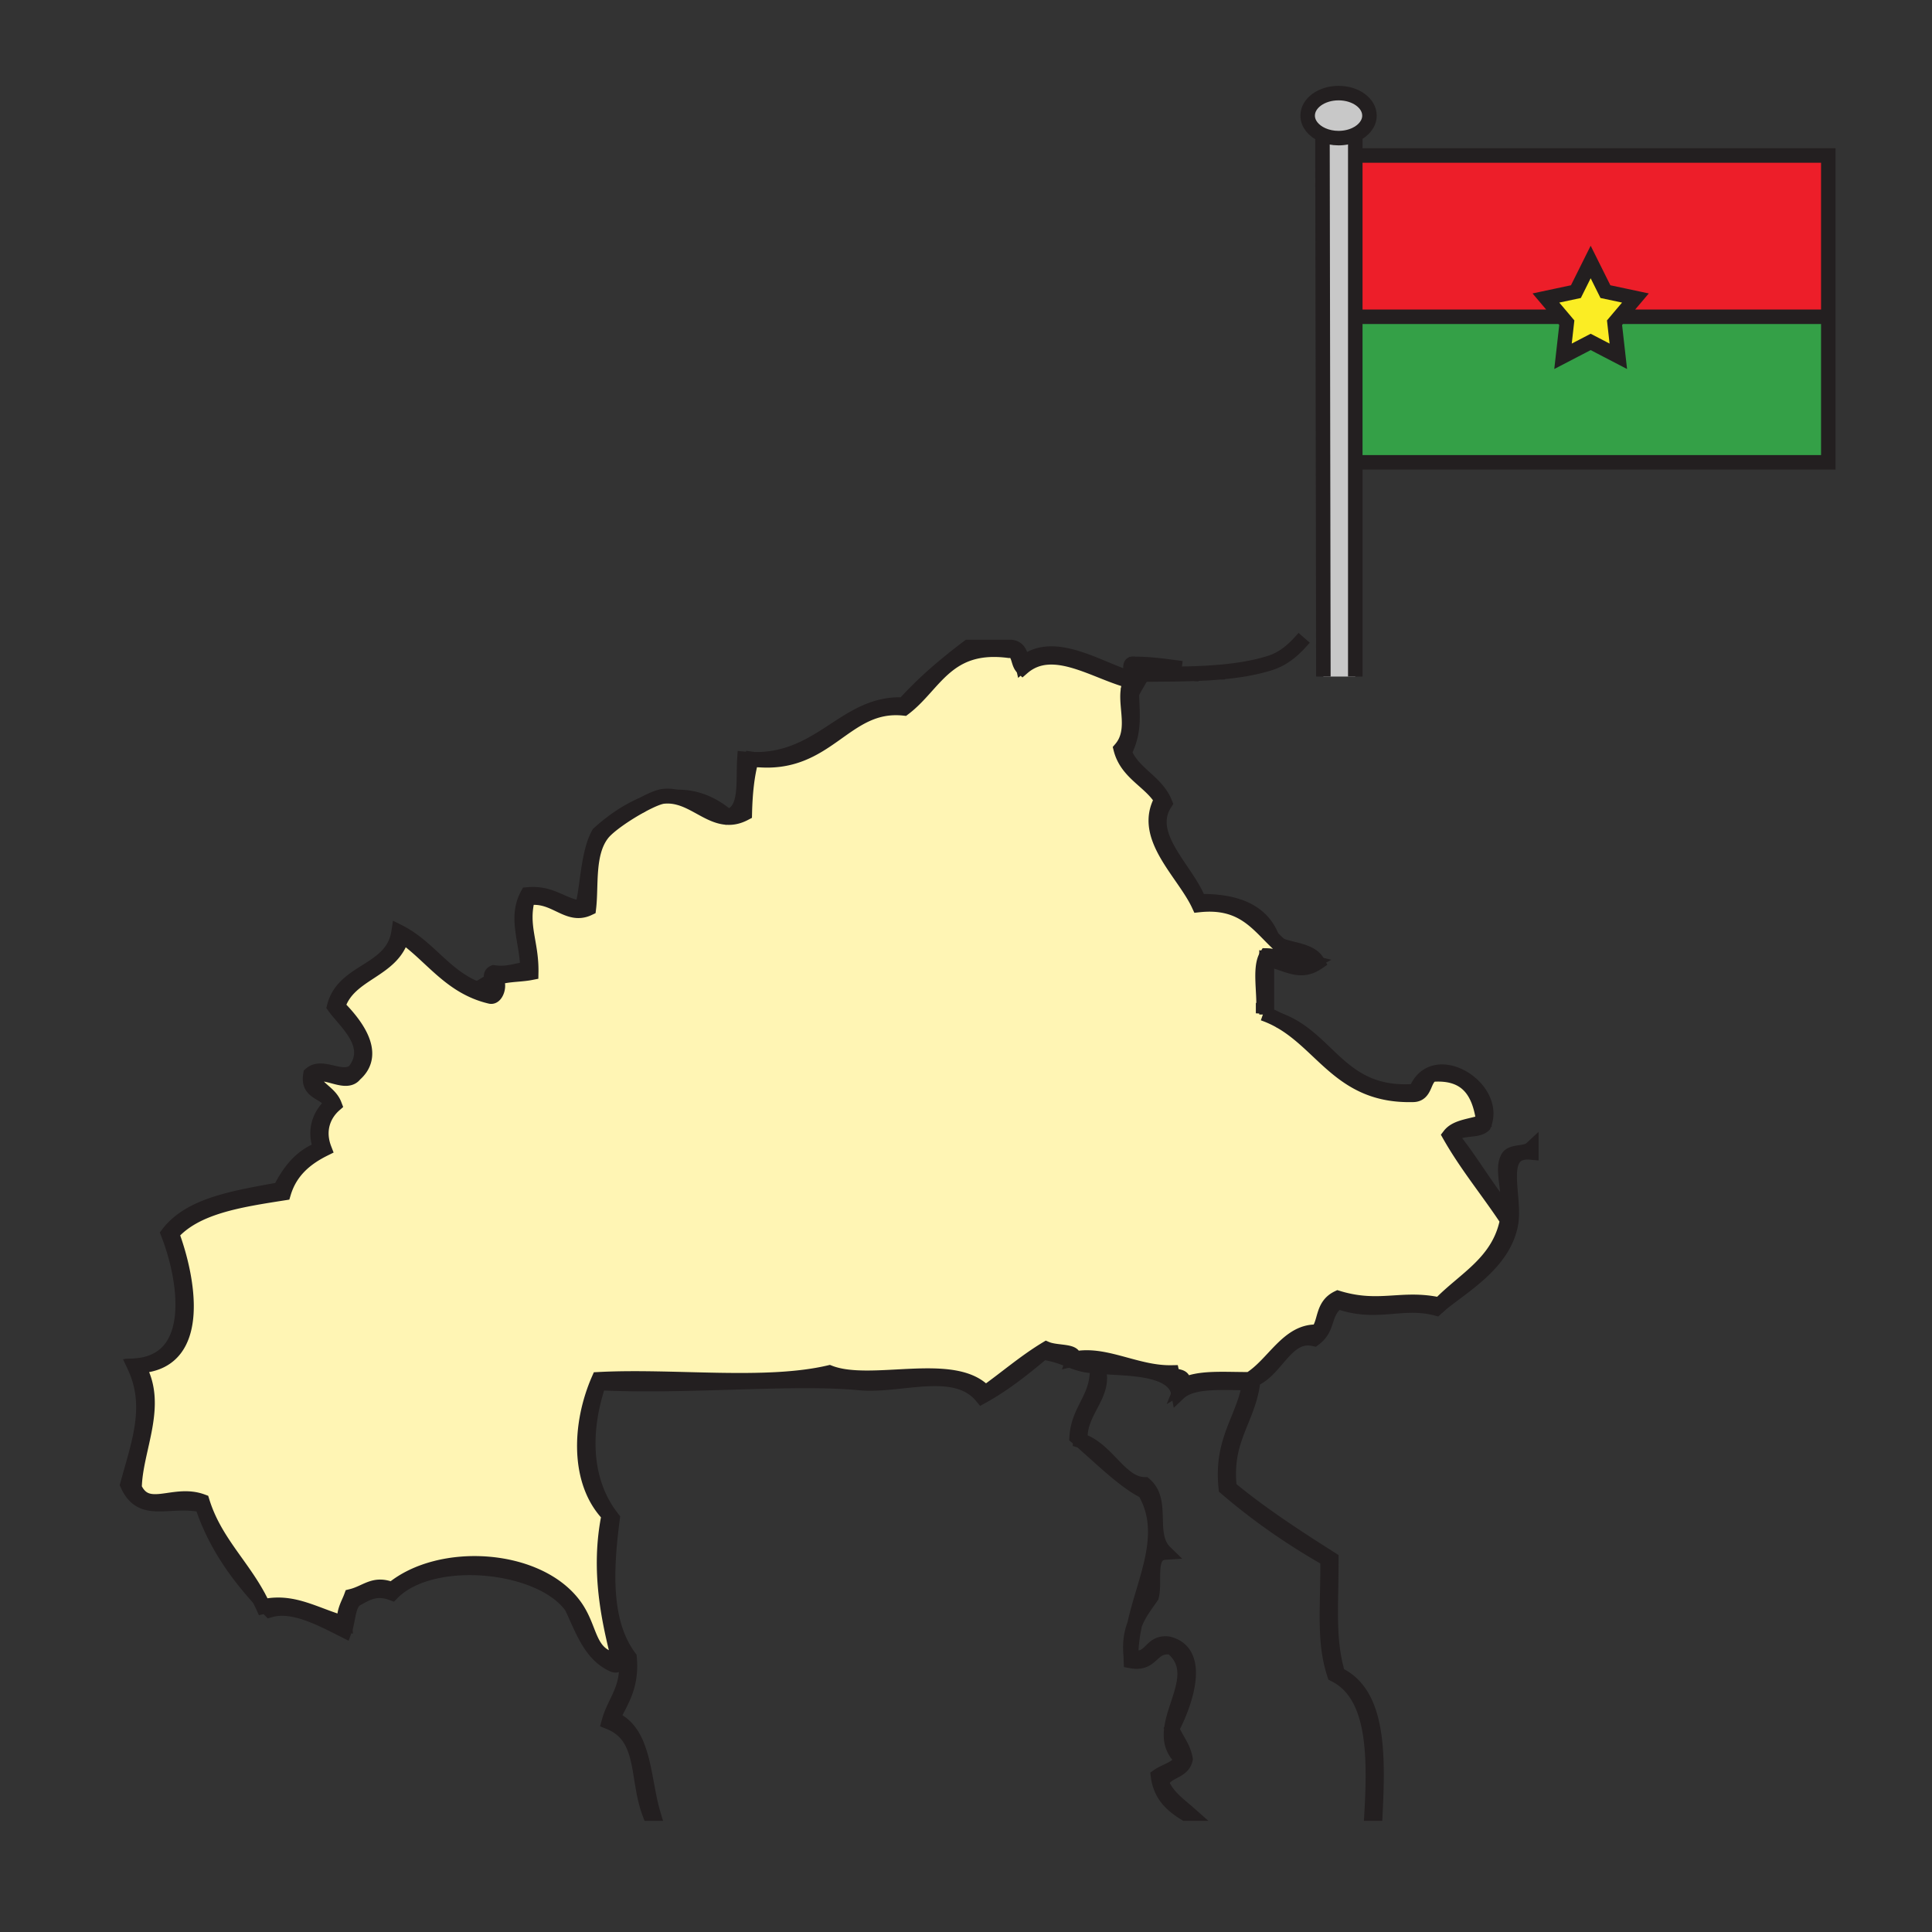 <svg xmlns="http://www.w3.org/2000/svg" width="850.89" height="850.89" viewBox="0 0 850.89 850.89" overflow="visible"><rect x="0" y="0" width="850.89" height="850.89" fill="#333333" stroke="none"/><path fill="#ed1e29" d="M805.22 81.69v57.82h-91.94l6.99-8.26-13.21-2.81-6.5-13.05-6.5 13.05-13.21 2.81 6.99 8.26h-89.42l-.66-71.03h207.46z"/><path fill="#fbed24" d="M720.27 131.25l-6.99 8.26h-25.44l-6.99-8.26 13.21-2.81 6.5-13.05 6.5 13.05zM711.07 142.13l1.67 14.79-12.18-6.33-12.18 6.33 1.67-14.79-2.21-2.62h25.44z"/><path fill="#34a047" d="M690.05 142.13l-1.67 14.79 12.18-6.33 12.18 6.33-1.67-14.79 2.21-2.62h91.94v64.1H599.01l-.59-64.1h89.42z"/><path d="M563.08 449.24c22.53 8.09 27.15 34.1 60.49 31.38 7.39-19.59 36.76-1.63 29.87 14.93-3.29 3.19-12.74.21-13.44 5.98 8.43 10.479 15.15 22.67 23.89 32.84 1.551-9.021-2.569-18.64 0-23.89 1.221-3.75 7.87-2.08 10.45-4.48v1.5c-15.59-1.49-6.83 19.12-8.96 31.35-3.09 17.71-21.89 27.931-31.28 35.92l-.069-.079c10.979-11.41 26.22-18.57 29.859-37.33-8.31-12.601-17.81-23.99-25.38-37.33 3.03-3.931 9.91-4.021 14.931-5.971-1.71-12.729-6.9-21.97-22.4-20.899-4.41 1.56-2.86 9.09-8.96 8.95-31.351.729-39.141-22.101-59.001-32.871z"/><path d="M589.53 41c7.52 0 13.609 4.44 13.609 9.92 0 3.5-2.489 6.57-6.25 8.34-2.12.99-4.649 1.57-7.359 1.57-2.601 0-5.03-.53-7.09-1.45-3.91-1.74-6.521-4.88-6.521-8.46.001-5.48 6.091-9.92 13.611-9.92z" fill="#c8c8c8"/><path d="M589.53 60.83c2.71 0 5.239-.58 7.359-1.57v238.71h-14.05l-.399-238.59c2.06.92 4.49 1.45 7.09 1.45z" fill="#c8c8c8"/><path d="M563.83 416.38c-1.08-.4-2.08-.87-2.97-1.45-.21-.73-.45-1.43-.721-2.11a96.251 96.251 0 0 0 3.691 3.56zM563.08 449.24a36.244 36.244 0 0 0-5.2-1.471v-.939c1.83.71 3.56 1.52 5.2 2.41z" fill="#fff"/><path d="M556.38 446.28c.98-7.99-1.96-19.88 1.5-25.38 7.68.13 11.97 7 19.41 2.98-5.62-1.36-9.771-4.19-13.45-7.5 5.811 2.17 13.63 2.33 16.44 7.5-7.98 5.43-13.74.09-22.4-1.49v24.44c-.49-.19-.99-.37-1.5-.55zM539.47 295.98l-11.27.86c-.681-.07-1.351-.12-2.021-.16 3.891-.13 7.82-.35 11.71-.71.531.01 1.061.01 1.581.01z"/><path d="M526.18 296.68c-5.27-.28-10.31.42-15.42.13l9.67-2.42c5.811.77 11.7 1.51 17.46 1.58-3.89.36-7.82.58-11.71.71z" fill="#fff"/><path d="M578.78 589.62c-12.37-2.79-16.53 13.87-26.88 17.92-1.811 17.59-12.971 25.84-10.45 47.78 13.89 11.5 29.26 21.5 44.8 31.35.04 21.16-1.6 35.49 2.98 50.771 17.649 8.229 17.8 33.96 16.43 61.21h-1.5c1.57-27.44.88-52.631-16.42-61.21-4.91-14.94-2.75-29.79-2.99-50.771-16.19-9.189-31.15-19.61-44.79-31.35-2.29-21.21 7.78-30.051 10.45-46.29-11.93.02-25.23-1.34-31.36 4.479-1.069-5.7-6.8-8.37-13.52-9.74l.05-.25c3.41.671 6.91 1.101 10.49 1.03.6 2.88 6.84.13 4.479 5.97 6.82-4.119 19.01-2.88 29.86-2.979 10.54-6.43 16.81-21.55 29.87-20.91 3.71-4.09 1.83-11.479 8.95-14.93 18.25 5.569 28.159-.69 44.8 2.99l.069.079c-.56.48-1.08.95-1.569 1.41-15.061-3.97-26.32 3.21-43.3-2.979-6.839 5.32-3.699 11.37-10.449 16.42zM522.04 774.76c-1.17 5.8-8.9 5.04-10.45 10.46 2.42 6.03 7.46 9.46 11.95 13.431h-1.5c-5.85-3.601-10.87-8.04-11.94-16.42 3.511-2.471 8.69-3.261 10.45-7.471-4.37-3.96-5.21-8.569-4.569-13.439l.09.01c1.769 4.689 5.039 7.899 5.969 13.429z"/><path d="M510.76 296.81c5.11.29 10.15-.41 15.42-.13-5.479.2-10.88.24-15.989.27l.569-.14zM510.19 296.95l-8.21 2.05c.779-1.25 1.43-2.08 1.75-1.99 2.08-.03 4.24-.04 6.46-.06z" fill="#fff"/><path d="M499.75 715.32c3.22-14.7 9.89-29.11 9.05-43.07l.181-.01c.239 4.29.97 8.39 4.1 11.439-7.96.511-4.21 12.71-5.97 19.42-2.671 3.861-5.551 7.511-7.361 12.221z"/><path d="M498.67 299.83l3.311-.83c-1.061 1.7-2.391 4.17-3.54 6.23-.011-1.75.039-3.54.229-5.4z" fill="#fff"/><path d="M516.07 725.49c-9.351-1.391-8.11 7.819-17.92 5.97-.03-.69-.051-1.37-.051-2.05.011.18.03.37.051.56 9.369 1.9 7.939-6.989 16.43-5.97 16.07 3.98 6.31 28.37 1.49 37.33l-.09-.01c1.57-12.14 12.26-25.98.09-35.83z"/><path d="M498.67 299.83c-.189 1.86-.24 3.65-.229 5.4-.671 1.21-1.28 2.28-1.75 2.96-.051-1.3-.04-2.56.1-3.75.34-1.2.79-2.68 1.36-4.48l.519-.13z" fill="#fff"/><path d="M499.75 715.32c-1.02 4.67-1.69 9.359-1.65 14.09-.59-5.83.19-10.31 1.65-14.09zM511.59 352.22c-5.1-8.34-15.189-11.69-17.92-22.4 5.47-6.36 3.311-14.6 3.021-21.63.47-.68 1.079-1.75 1.75-2.96.04 8.76 1.619 16.49-3.271 26.08 3.84 9.59 14.07 12.81 17.91 22.4-9.36 14.35 9.86 29.51 14.93 43.3 16.28-.29 27.67 4.29 32.13 15.81-7.699-7.78-14.79-16.17-32.13-14.32-6.59-14.24-25.63-29.91-16.42-46.28zM496.79 304.44c.17-1.62.58-3.13 1.36-4.48-.57 1.8-1.02 3.28-1.36 4.48z"/><path d="M496.79 304.44c-.14 1.19-.15 2.45-.1 3.75-1.01 1.49-1.3 1.11.1-3.75z" fill="#fff"/><path d="M476.14 634.54c11.67 3.94 17.21 19.19 27.99 19.28 5.29 4.529 4.48 11.72 4.851 18.42l-.181.01c-.31-5.21-1.68-10.36-4.67-15.44-8.42-4.01-18.78-14.25-27.99-22.27zM483.22 601.56c4.82 12.28-8.229 19.41-7.47 32.641-.5-.44-1-.86-1.49-1.28.78-12.671 9.7-17.181 8.96-31.361z"/><path d="M476.14 634.54c-.12-.05-.25-.09-.38-.13 0-.07-.01-.141-.01-.21.13.11.26.22.39.34zM426.48 285.03h17.92c4.689-.22 5.13 3.82 5.97 7.46 12.88-11.27 32.06 1.32 46.29 5.97 4.05 1.07-1.07-7.04 2.99-5.97 6.569-.08 13.619.94 20.779 1.9l-9.67 2.42c-3.63-.21-7.3-.92-11.109-2.83-.5 2.03-.811 3.98-.98 5.85l-.52.13c-15.44-3.77-34.301-17.63-47.78-5.98-2.34-2.14-1.17-7.78-5.97-7.46-27.49-3.61-32.69 15.09-46.291 25.38-26.26-2.78-33.4 26.05-65.47 22.61 29.62.04 40.03-25.39 65.47-24.1 8.471-9.46 18.161-17.68 28.371-25.38z"/><path d="M330.93 334.3c.58.08 1.15.15 1.71.21-.58 0-1.16-.01-1.76-.03.02-.06.03-.12.05-.18z" fill="#fff"/><path d="M320.47 359.68c8.81-2.14 6.81-15.09 7.47-25.38 1 .09 1.98.14 2.94.18-1.94 6.94-2.74 15.02-2.94 23.71-2.68 1.41-5.14 1.91-7.48 1.81l.01-.32z"/><path d="M320.47 359.68l-.01.32c-7.77-.3-14.18-7.15-22.51-8.95 7.54-.13 15.22 2.32 22.52 8.63z"/><path d="M292.1 350.72c2.07-.22 4.01-.07 5.85.33-5.17.08-10.28 1.37-15.16 3.46 3.88-2.08 7.38-3.58 9.31-3.79z" fill="#fff"/><path d="M433.95 613.51c9.03-6.39 17.26-13.6 26.88-19.41 4.57 1.95 13.29.631 11.939 4.48 10.49-2.41 21.211 2.65 32.811 4.939l-.05.25c-8.12-1.64-17.69-1.38-22.311-2.21-9.66.101-13.01-4.399-23.89-5.97-8.38 7.04-16.94 13.92-26.87 19.41-11.78-14.29-36.03-4.26-53.76-5.97-29.5-2.84-75.5 1.93-114.97 0-7.21 21.05-6.59 42.359 4.72 58.05l-.24.18c-14.06-14.479-13.07-40.12-4.48-59.72 33.11-1.74 73.31 3.63 101.54-2.99 18.471 7.251 55.291-6.129 68.681 8.961z"/><path d="M151.75 715.04c-13.08-3.81-22.07-9.91-34.51-7.71-1.01-1.07-2.04-2.18-3.07-3.311-7.78-14.85-19.8-25.439-25.13-42.729-12.58-4.65-24.27 6.19-29.86-5.97.23-17.07 11.71-36.601 1.49-53.761.49-.02.97-.05 1.44-.09 27.95-2.22 20.52-39.399 13.49-58.14 10.45-11.94 29.93-14.87 49.28-17.91 2.87-9.57 9.59-15.3 17.91-19.42-3.17-8.22-.32-15.17 4.48-19.41-1.78-4.68-6.52-6.41-8.96-10.45 1.67-8.08 13.54 2.851 17.92-2.979 11.1-9.74-1.38-23.69-7.46-29.87 4.68-15.22 24.37-15.44 28.36-31.35 12.97 8.93 21.1 22.7 38.83 26.87 2.92.73 4.8-6.84 1.49-7.46 4.05-2.42 11.02-1.92 16.42-2.989.26-13.17-4.74-20.43-1.49-32.851 11.86-2.08 17.51 8.93 26.88 4.48 1.21-10.1-.79-24.16 5.97-32.84 2.71-3.49 10.73-8.98 17.56-12.64 4.88-2.09 9.99-3.38 15.16-3.46 8.33 1.8 14.74 8.65 22.51 8.95 2.34.1 4.8-.4 7.48-1.81.2-8.69 1-16.77 2.94-23.71.6.02 1.18.03 1.76.03 32.07 3.44 39.21-25.39 65.47-22.61 13.6-10.29 18.8-28.99 46.291-25.38 4.8-.32 3.63 5.32 5.97 7.46 13.479-11.65 32.34 2.21 47.78 5.98-.78 1.35-1.19 2.86-1.36 4.48-1.4 4.86-1.11 5.24-.1 3.75.29 7.03 2.449 15.27-3.021 21.63 2.73 10.71 12.82 14.06 17.92 22.4-9.21 16.37 9.83 32.04 16.42 46.28 17.34-1.85 24.431 6.54 32.13 14.32.271.68.511 1.38.721 2.11.89.58 1.89 1.05 2.97 1.45h.01c3.68 3.31 7.83 6.14 13.45 7.5-7.44 4.021-11.73-2.85-19.41-2.98-3.46 5.5-.52 17.39-1.5 25.38.51.18 1.01.359 1.5.55v.939c1.84.381 3.57.87 5.2 1.471 19.86 10.77 27.65 33.6 59 32.87 6.1.14 4.55-7.391 8.96-8.95 15.5-1.07 20.69 8.17 22.4 20.899-5.021 1.95-11.9 2.04-14.931 5.971 7.57 13.34 17.07 24.729 25.38 37.33-3.64 18.76-18.88 25.92-29.859 37.33-16.641-3.681-26.55 2.579-44.8-2.99-7.12 3.45-5.24 10.84-8.95 14.93-13.061-.64-19.33 14.48-29.87 20.91-10.851.1-23.04-1.14-29.86 2.979 2.36-5.84-3.88-3.09-4.479-5.97-3.58.07-7.08-.359-10.49-1.03-11.6-2.289-22.32-7.35-32.811-4.939 1.351-3.85-7.369-2.53-11.939-4.48-9.62 5.811-17.85 13.021-26.88 19.41-13.39-15.09-50.21-1.71-68.68-8.96-28.23 6.62-68.43 1.25-101.54 2.99-8.59 19.6-9.58 45.24 4.48 59.72-5.1 24.84.21 47.25 4.48 64.2-14.11-1.78-11.94-13.33-19.41-23.88-15.82-22.37-59.54-25.09-80.62-7.47-7.95-3.29-11.16 1.33-17.92 2.989-1.332 3.641-3.482 6.471-2.992 11.941z" fill="#fff5b4"/><path d="M151.75 718.03c-10.29-5.16-22.69-11.92-32.85-8.96-.55-.57-1.1-1.15-1.66-1.74 12.44-2.2 21.43 3.9 34.51 7.71-.49-5.47 1.66-8.3 2.99-11.94 6.76-1.659 9.97-6.279 17.92-2.989 21.08-17.62 64.8-14.9 80.62 7.47 7.47 10.55 5.3 22.1 19.41 23.88-4.27-16.95-9.58-39.36-4.48-64.2l.24-.18c.41.57.83 1.12 1.26 1.67-3.04 23.22-3.9 46.01 7.46 61.22 1.2 12.641-3.69 19.2-7.46 26.88 14.23 5.67 13.37 26.44 17.91 41.801h-1.49c-5.95-15.69-1.65-33.851-17.92-40.311 2.55-9.399 9.14-14.76 7.47-28.37-1.76-4.46-1.29 5.46-5.97 2.99-9.81-4.63-13.23-15.64-17.92-25.38-13.56-19.12-61.68-23.83-79.13-5.98-7.17-2.63-11.23.051-16.43 2.99-3.08 2.889-2.85 9.089-4.48 13.439z"/><path d="M117.24 707.33c-.44.07-.88.15-1.32.25-.55-1.22-1.14-2.4-1.75-3.561 1.03 1.131 2.06 2.241 3.07 3.311z" fill="#fff"/><path d="M141.3 506c-3.18-8.22-.32-15.17 4.48-19.41-1.25-6.21-10.57-4.35-8.96-13.43 5.12-4.641 14.06 3.37 19.41-1.5 8.77-11.4-3.97-21.41-8.96-28.37 4.11-16.3 25.71-15.1 28.37-32.84 14.9 7.5 21.8 23 40.32 26.87 4.69-2.08-2.06-7.37 1.49-8.96 6.35.89 9.87-1.07 14.93-1.49-.15-12.47-5.64-22.45 0-32.85 10.92-.96 14.93 4.98 23.89 5.97 2.53-7.04 2.39-24 7.46-32.84 5.54-5.02 12.06-9.65 19.06-12.64-6.83 3.66-14.85 9.15-17.56 12.64-6.76 8.68-4.76 22.74-5.97 32.84-9.37 4.45-15.02-6.56-26.88-4.48-3.25 12.42 1.75 19.68 1.49 32.851-5.4 1.069-12.37.569-16.42 2.989 3.31.62 1.43 8.19-1.49 7.46-17.73-4.17-25.86-17.939-38.83-26.87-3.99 15.91-23.68 16.13-28.36 31.35 6.08 6.18 18.56 20.13 7.46 29.87-4.38 5.83-16.25-5.101-17.92 2.979 2.44 4.04 7.18 5.771 8.96 10.45-4.8 4.24-7.65 11.19-4.48 19.41-8.32 4.12-15.04 9.85-17.91 19.42-19.35 3.04-38.83 5.97-49.28 17.91 7.03 18.74 14.46 55.92-13.49 58.14l-.01-.229c25.49-4.09 19.42-39.01 12.01-57.91 9.93-12.97 30-15.79 49.27-19.41 4.02-7.92 9.12-14.77 17.92-17.92z"/><path d="M89.04 661.29c5.33 17.29 17.35 27.88 25.13 42.729-9.68-10.699-19.54-24.05-25.13-41.239-14.81-3.08-26.6 4.97-32.85-8.96 5.14-18.79 11.27-34.721 2.99-52.261a32.21 32.21 0 0 0 2.92-.319l.01.229c-.47.04-.95.07-1.44.09 10.22 17.16-1.26 36.69-1.49 53.761 5.59 12.16 17.28 1.32 29.86 5.97z"/><g fill="none" stroke="#231f20"><path stroke-width="6.389" d="M597.76 68.48h207.46v135.13H599.01M582.44 59.38c-3.91-1.74-6.521-4.88-6.521-8.46 0-5.48 6.09-9.92 13.61-9.92s13.609 4.44 13.609 9.92c0 3.5-2.489 6.57-6.25 8.34-2.12.99-4.649 1.57-7.359 1.57-2.599 0-5.029-.53-7.089-1.45z"/><path stroke-width="6.389" d="M582.44 59.11v.27l.4 238.59M596.89 58.61v239.36M804 82.37l1.22-.68.72-.41M713.28 139.51h92.59M597.38 139.51H687.84M713.28 139.51l-2.21 2.62 1.67 14.79-12.18-6.33-12.18 6.33 1.67-14.79-2.21-2.62-6.99-8.26 13.21-2.81 6.5-13.05 6.5 13.05 13.21 2.81z"/><path d="M537.89 295.97c.53.01 1.061.01 1.58.01M332.64 334.51c29.62.04 40.03-25.39 65.47-24.1 8.47-9.46 18.16-17.68 28.371-25.38h17.92c4.689-.22 5.13 3.82 5.97 7.46 12.88-11.27 32.06 1.32 46.29 5.97 4.05 1.07-1.07-7.04 2.99-5.97 6.569-.08 13.619.94 20.779 1.9M297.95 351.05c7.54-.13 15.22 2.32 22.52 8.63 8.81-2.14 6.81-15.09 7.47-25.38 1 .09 1.98.14 2.94.18M114.17 704.02c-9.68-10.699-19.54-24.05-25.13-41.239-14.81-3.08-26.6 4.97-32.85-8.96 5.14-18.79 11.27-34.721 2.99-52.261a32.21 32.21 0 0 0 2.92-.319c25.49-4.09 19.42-39.01 12.01-57.91 9.93-12.97 30-15.79 49.27-19.41 4.02-7.92 9.12-14.77 17.92-17.92-3.18-8.22-.32-15.17 4.48-19.41-1.25-6.21-10.57-4.35-8.96-13.43 5.12-4.641 14.06 3.37 19.41-1.5 8.77-11.4-3.97-21.41-8.96-28.37 4.11-16.3 25.71-15.1 28.37-32.84 14.9 7.5 21.8 23 40.32 26.87 4.69-2.08-2.06-7.37 1.49-8.96 6.35.89 9.87-1.07 14.93-1.49-.15-12.47-5.64-22.45 0-32.85 10.92-.96 14.93 4.98 23.89 5.97 2.53-7.04 2.39-24 7.46-32.84 5.54-5.02 12.06-9.65 19.06-12.64M563.08 449.24c22.53 8.09 27.15 34.1 60.49 31.38 7.39-19.59 36.76-1.63 29.87 14.93-3.29 3.19-12.74.21-13.44 5.98 8.43 10.479 15.15 22.67 23.89 32.84 1.551-9.021-2.569-18.64 0-23.89 1.221-3.75 7.87-2.08 10.45-4.48v1.5c-15.59-1.49-6.83 19.12-8.96 31.35-3.09 17.71-21.89 27.931-31.28 35.92-.56.48-1.08.95-1.569 1.41-15.061-3.97-26.32 3.21-43.3-2.979-6.841 5.319-3.7 11.37-10.45 16.42-12.37-2.79-16.53 13.87-26.88 17.92-1.811 17.59-12.971 25.84-10.45 47.78 13.89 11.5 29.26 21.5 44.8 31.35.04 21.16-1.6 35.49 2.98 50.771 17.649 8.229 17.8 33.96 16.43 61.21h-1.5c1.57-27.44.88-52.631-16.42-61.21-4.91-14.94-2.75-29.79-2.99-50.771-16.19-9.189-31.15-19.61-44.79-31.35-2.29-21.21 7.78-30.051 10.45-46.29-11.93.02-25.23-1.34-31.36 4.479-1.069-5.7-6.8-8.37-13.52-9.74-8.12-1.64-17.69-1.38-22.311-2.21 4.82 12.28-8.229 19.41-7.47 32.641 0 .069.01.14.01.21.13.04.26.08.38.13 11.67 3.94 17.21 19.19 27.99 19.28 5.29 4.529 4.48 11.72 4.851 18.42.239 4.29.97 8.39 4.1 11.439-7.96.511-4.21 12.71-5.97 19.42-2.67 3.86-5.551 7.511-7.36 12.221-1.46 3.779-2.24 8.26-1.65 14.09.011.18.03.37.051.56 9.369 1.9 7.939-6.989 16.43-5.97 16.07 3.98 6.31 28.37 1.49 37.33 1.77 4.689 5.04 7.9 5.97 13.43-1.17 5.8-8.9 5.04-10.45 10.46 2.42 6.03 7.46 9.46 11.95 13.431h-1.5c-5.85-3.601-10.87-8.04-11.94-16.42 3.511-2.471 8.69-3.261 10.45-7.471-4.37-3.96-5.21-8.569-4.569-13.439 1.569-12.141 12.26-25.98.09-35.83-9.351-1.391-8.11 7.819-17.92 5.97-.03-.69-.051-1.37-.051-2.05-.04-4.73.631-9.42 1.65-14.09 3.22-14.7 9.89-29.11 9.05-43.07-.31-5.21-1.68-10.36-4.67-15.44-8.42-4.01-18.78-14.25-27.99-22.27-.13-.12-.26-.23-.39-.34-.5-.44-1-.86-1.49-1.28.78-12.67 9.7-17.18 8.96-31.36-9.66.101-13.01-4.399-23.89-5.97-8.38 7.04-16.94 13.92-26.87 19.41-11.78-14.29-36.03-4.26-53.76-5.97-29.5-2.84-75.5 1.93-114.97 0-7.21 21.05-6.59 42.359 4.72 58.05.41.57.83 1.12 1.26 1.67-3.04 23.22-3.9 46.01 7.46 61.22 1.2 12.641-3.69 19.2-7.46 26.88 14.23 5.67 13.37 26.44 17.91 41.801h-1.49c-5.95-15.69-1.65-33.851-17.92-40.311 2.55-9.399 9.14-14.76 7.47-28.37-1.76-4.46-1.29 5.46-5.97 2.99-9.81-4.63-13.23-15.64-17.92-25.38-13.56-19.12-61.68-23.83-79.13-5.98-7.17-2.63-11.23.051-16.43 2.99-3.08 2.891-2.85 9.09-4.48 13.44-10.29-5.16-22.69-11.92-32.85-8.96-.55-.57-1.1-1.15-1.66-1.74M563.84 416.38c5.811 2.17 13.63 2.33 16.44 7.5-7.98 5.43-13.74.09-22.4-1.49v24.44M498.44 305.23c.04 8.76 1.619 16.49-3.271 26.08 3.84 9.59 14.07 12.81 17.91 22.4-9.36 14.35 9.86 29.51 14.93 43.3 16.28-.29 27.67 4.29 32.13 15.81" stroke-width="6.556"/><path d="M510.76 296.81c-3.63-.21-7.3-.92-11.109-2.83-.5 2.03-.811 3.98-.98 5.85M528.2 296.84c-.681-.07-1.351-.12-2.021-.16M496.79 304.44c.34-1.2.79-2.68 1.36-4.48" stroke-width="6.556"/><path d="M574.38 280.9c-4.04 4.65-8.42 9.03-15.22 11.16-6.57 2.06-13.851 3.23-21.271 3.91-3.89.36-7.819.58-11.71.71-5.479.2-10.88.24-15.989.27-2.221.02-4.381.03-6.46.06-.32-.09-.971.74-1.75 1.99-1.061 1.7-2.391 4.17-3.54 6.23-.671 1.21-1.28 2.28-1.75 2.96" stroke-width="6.556"/><path d="M332.64 334.51c32.07 3.44 39.21-25.39 65.47-22.61 13.6-10.29 18.8-28.99 46.291-25.38 4.8-.32 3.63 5.32 5.97 7.46 13.479-11.65 32.34 2.21 47.78 5.98-.78 1.35-1.19 2.86-1.36 4.48-.14 1.19-.15 2.45-.1 3.75.29 7.03 2.449 15.27-3.021 21.63 2.73 10.71 12.82 14.06 17.92 22.4-9.21 16.37 9.83 32.04 16.42 46.28 17.34-1.85 24.431 6.54 32.13 14.32 1.2 1.21 2.42 2.41 3.69 3.56h.01c3.68 3.31 7.83 6.14 13.45 7.5-7.44 4.021-11.73-2.85-19.41-2.98-3.46 5.5-.52 17.39-1.5 25.38a44.981 44.981 0 0 1 6.7 2.96c19.86 10.77 27.65 33.6 59 32.87 6.1.14 4.55-7.391 8.96-8.95 15.5-1.07 20.69 8.17 22.4 20.899-5.021 1.95-11.9 2.04-14.931 5.971 7.57 13.34 17.07 24.729 25.38 37.33-3.64 18.76-18.88 25.92-29.859 37.33-16.641-3.681-26.55 2.579-44.8-2.99-7.12 3.45-5.24 10.84-8.95 14.93-13.061-.64-19.33 14.48-29.87 20.91-10.851.1-23.04-1.14-29.86 2.979 2.36-5.84-3.88-3.09-4.479-5.97-3.58.07-7.08-.359-10.49-1.03-11.6-2.289-22.32-7.35-32.811-4.939 1.351-3.85-7.369-2.53-11.939-4.48-9.62 5.811-17.85 13.021-26.88 19.41-13.39-15.09-50.21-1.71-68.68-8.96-28.23 6.62-68.43 1.25-101.54 2.99-8.59 19.6-9.58 45.24 4.48 59.72-5.1 24.84.21 47.25 4.48 64.2-14.11-1.78-11.94-13.33-19.41-23.88-15.82-22.37-59.54-25.09-80.62-7.47-7.95-3.29-11.16 1.33-17.92 2.989-1.33 3.641-3.48 6.471-2.99 11.94-13.08-3.81-22.07-9.91-34.51-7.71-.44.07-.88.15-1.32.25-.55-1.22-1.14-2.4-1.75-3.561-7.78-14.85-19.8-25.439-25.13-42.729-12.58-4.65-24.27 6.19-29.86-5.97.23-17.07 11.71-36.601 1.49-53.761.49-.02.97-.05 1.44-.09 27.95-2.22 20.52-39.399 13.49-58.14 10.45-11.94 29.93-14.87 49.28-17.91 2.87-9.57 9.59-15.3 17.91-19.42-3.17-8.22-.32-15.17 4.48-19.41-1.78-4.68-6.52-6.41-8.96-10.45 1.67-8.08 13.54 2.851 17.92-2.979 11.1-9.74-1.38-23.69-7.46-29.87 4.68-15.22 24.37-15.44 28.36-31.35 12.97 8.93 21.1 22.7 38.83 26.87 2.92.73 4.8-6.84 1.49-7.46 4.05-2.42 11.02-1.92 16.42-2.989.26-13.17-4.74-20.43-1.49-32.851 11.86-2.08 17.51 8.93 26.88 4.48 1.21-10.1-.79-24.16 5.97-32.84 2.71-3.49 10.73-8.98 17.56-12.64 3.88-2.08 7.38-3.58 9.31-3.79 2.07-.22 4.01-.07 5.85.33 8.33 1.8 14.74 8.65 22.51 8.95 2.34.1 4.8-.4 7.48-1.81.2-8.69 1-16.77 2.94-23.71.02-.06.03-.12.05-.18.579.081 1.149.151 1.709.211z" stroke-width="6.556"/></g><path fill-rule="evenodd" clip-rule="evenodd" fill="none" d="M.25.25h850.394v850.394H.25z"/></svg>